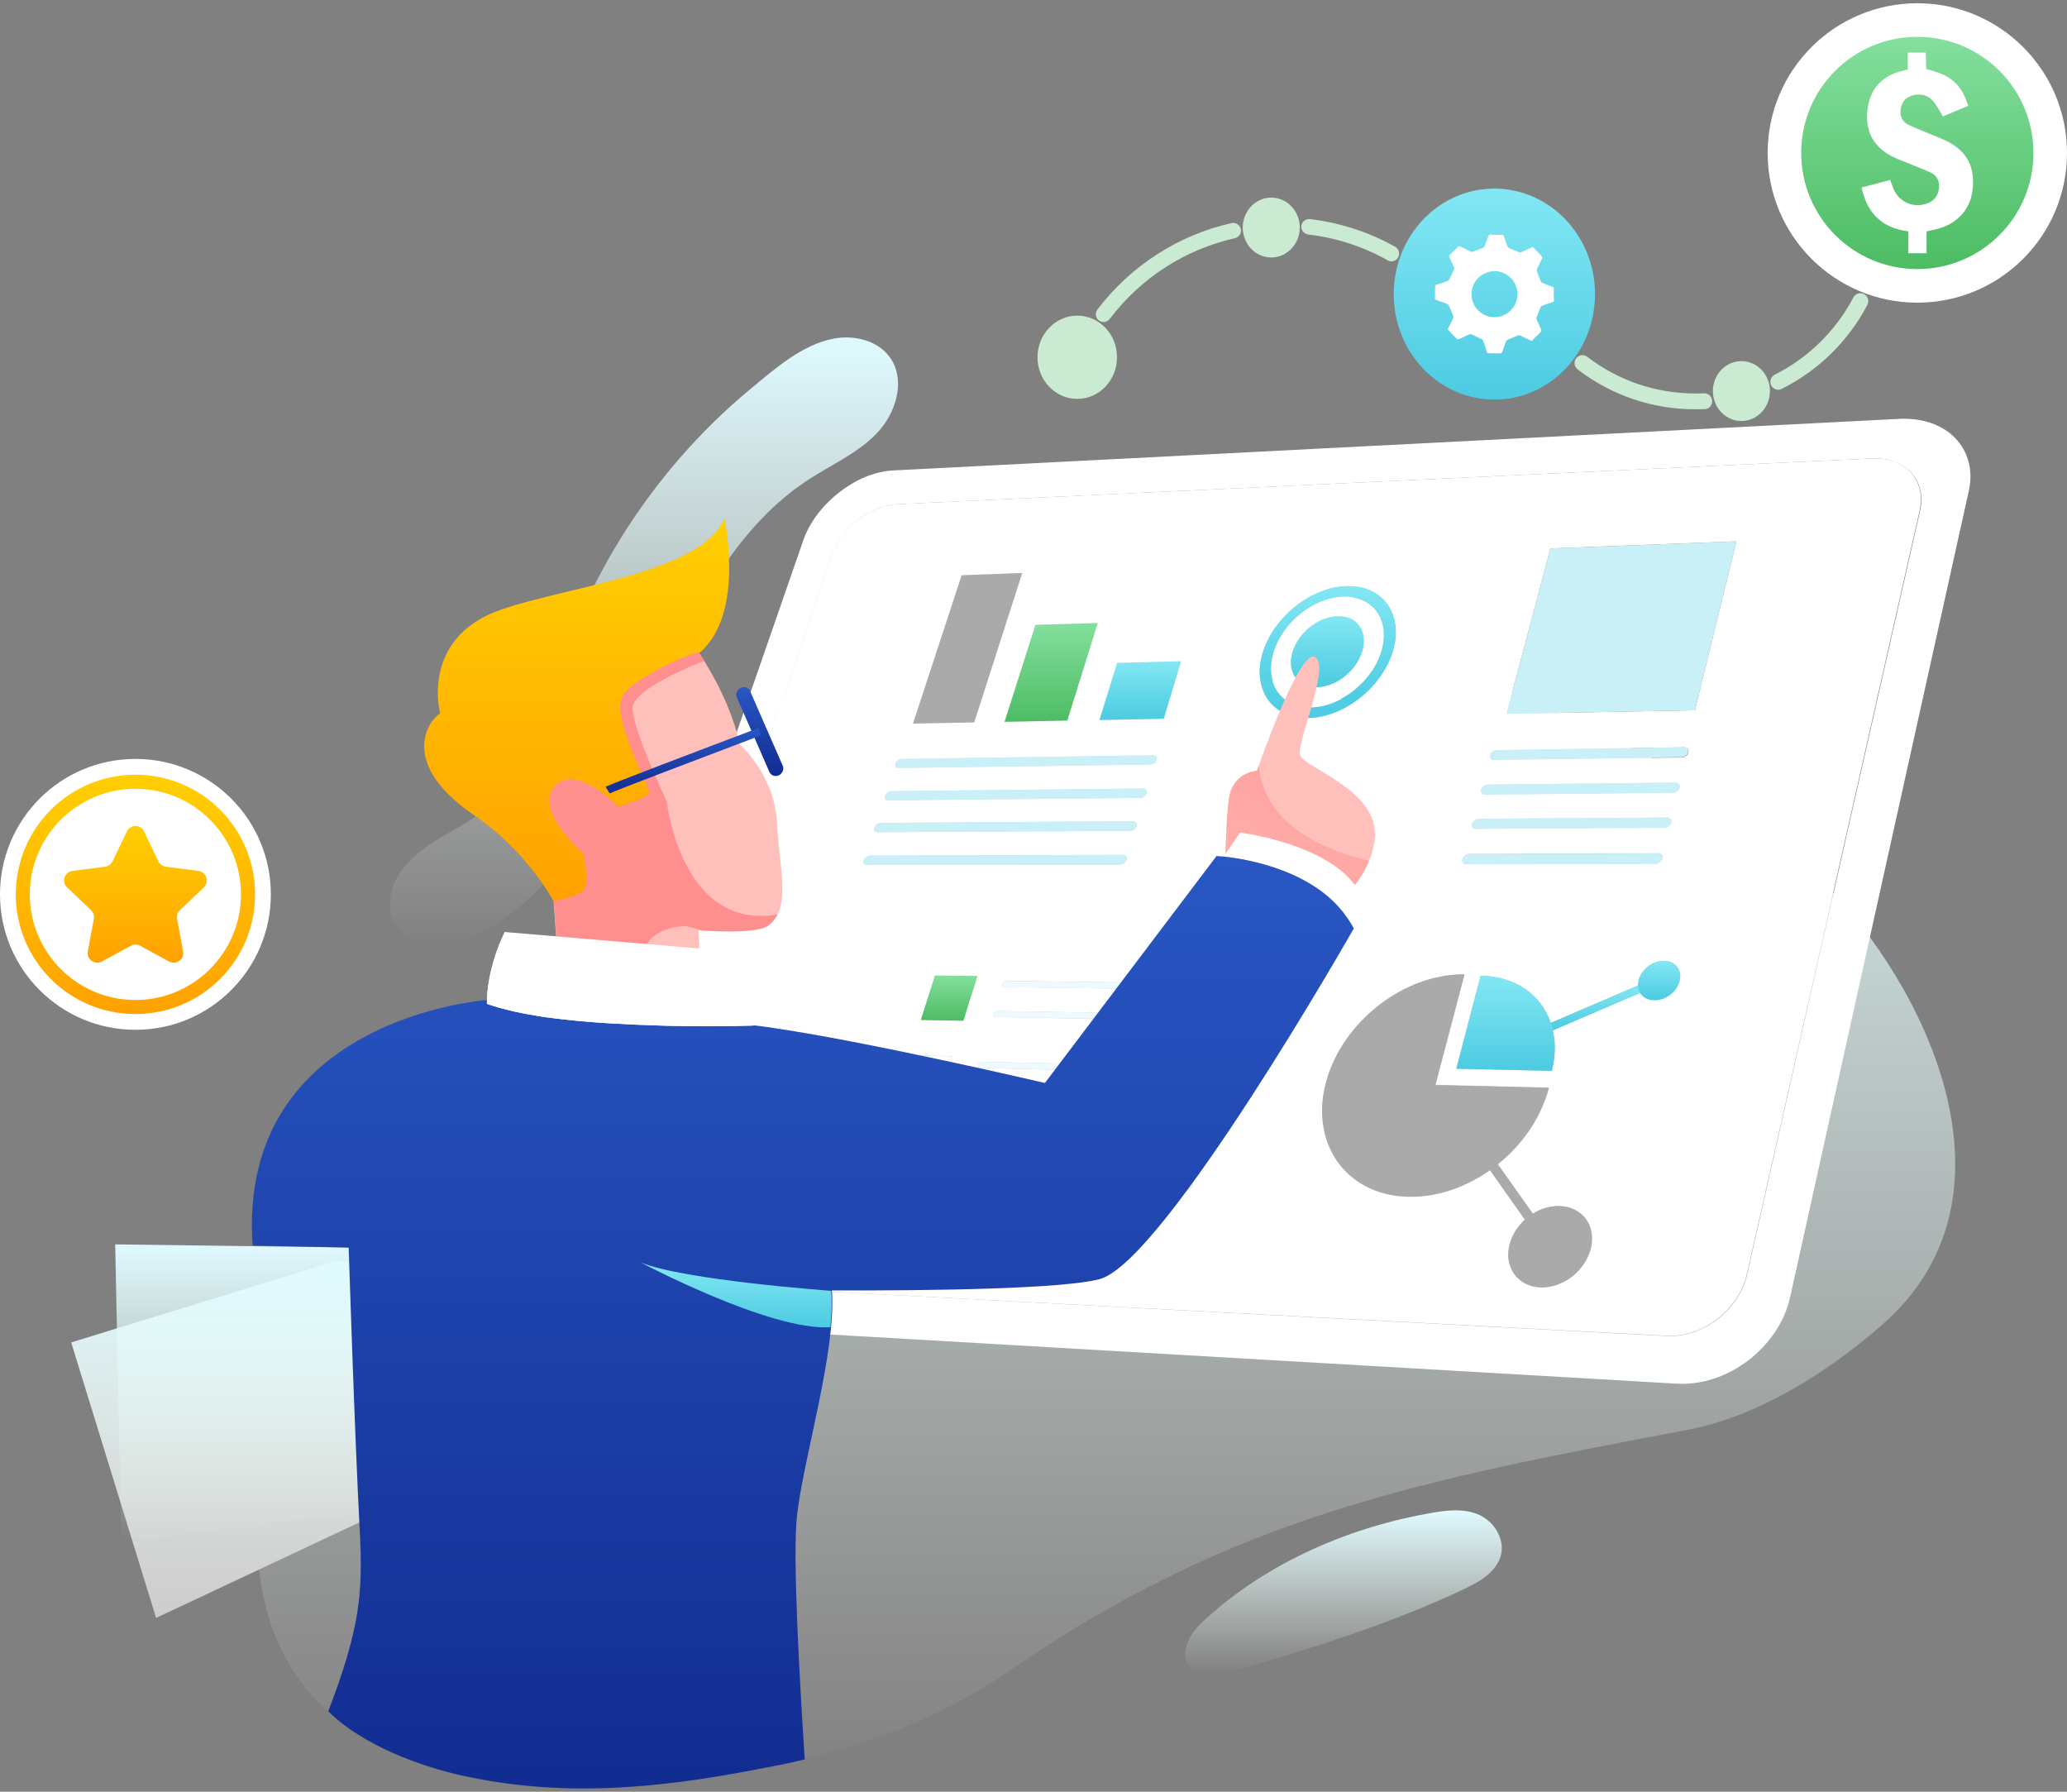 <svg width="120" height="104" viewBox="0 0 120 104" fill="none" xmlns="http://www.w3.org/2000/svg">
<rect x="0" y="0" width="120" height="104" fill="#808080" stroke="none"/>
<path d="M98.433 23.758C95.933 23.758 93.567 22.955 91.589 21.441C91.39 21.283 91.349 20.994 91.506 20.795C91.663 20.596 91.953 20.555 92.151 20.712C93.964 22.103 96.14 22.839 98.433 22.839C98.598 22.839 98.755 22.839 98.921 22.831C99.161 22.814 99.393 23.013 99.401 23.27C99.409 23.526 99.219 23.741 98.963 23.75C98.789 23.75 98.606 23.758 98.433 23.758Z" fill="#CAEBD1"/>
<path d="M103.241 22.624C103.076 22.624 102.91 22.533 102.828 22.367C102.712 22.136 102.803 21.863 103.034 21.747C104.971 20.779 106.593 19.19 107.594 17.27C107.71 17.046 107.992 16.955 108.215 17.071C108.438 17.187 108.53 17.468 108.414 17.692C107.321 19.785 105.559 21.515 103.448 22.566C103.382 22.607 103.308 22.624 103.241 22.624Z" fill="#CAEBD1"/>
<path d="M106.378 51.755C102.165 47.204 96.199 43.778 90.463 41.502C89.445 41.096 88.452 40.616 87.484 40.095C86.516 39.565 85.564 38.994 84.621 38.382C79.026 34.136 71.917 31.38 64.858 31.413C63.443 31.422 62.036 31.546 60.654 31.794C48.406 32.961 46.121 45.789 43.597 55.869C42.455 59.99 38.326 61.827 34.444 63.193C33.6 63.524 32.747 63.838 31.887 64.194C31.026 64.55 30.166 64.939 29.297 65.402C24.786 67.811 20.954 71.51 18.472 75.987C14.838 82.533 12.662 93.193 18.695 99.019C23.23 103.388 30.736 104.125 36.728 103.662C44.342 103.066 52.245 101.361 58.469 97.066C71.586 88.012 82.32 85.951 97.961 82.997C102.083 82.219 106.179 79.62 109.324 76.848C117.36 69.772 112.394 58.244 106.378 51.755Z" fill="url(#paint0_linear_1967_20185)"/>
<path d="M86.748 88.632C86.665 88.516 86.565 88.417 86.458 88.317C85.597 87.531 84.339 87.606 83.263 87.788C78.455 88.599 73.721 90.618 70.08 93.895C69.683 94.251 69.294 94.632 69.054 95.112C68.094 97.015 70.022 97.446 71.421 97.048C75.981 95.741 80.64 94.293 84.935 92.265C85.688 91.909 86.475 91.495 86.913 90.792C87.36 90.08 87.219 89.252 86.748 88.632Z" fill="url(#paint1_linear_1967_20185)"/>
<path d="M29.602 45.483C29.089 46.145 28.502 46.74 27.815 47.245C26.995 47.858 26.069 48.305 25.2 48.859C24.339 49.405 23.511 50.076 23.023 50.978C22.543 51.88 22.469 53.055 23.056 53.891C23.52 54.545 24.314 54.901 25.109 54.95C26.218 55.016 27.277 54.561 28.212 54.015C33.724 50.779 36.132 44.39 38.706 38.887C40.634 34.757 43.017 30.387 46.94 27.838C48.289 26.961 49.812 26.299 50.921 25.132C52.03 23.965 52.601 22.054 51.666 20.746C50.962 19.761 49.597 19.43 48.405 19.654C46.559 20.001 44.987 21.408 43.572 22.575C42.091 23.8 40.717 25.149 39.459 26.597C36.943 29.494 34.891 32.796 33.418 36.346C32.747 37.968 32.193 39.632 31.771 41.336C31.423 42.818 30.546 44.274 29.602 45.483Z" fill="url(#paint2_linear_1967_20185)"/>
<path d="M27.418 70.45L22.742 70.326C21.658 71.567 20.748 72.933 20.152 74.356C20.028 74.654 19.912 74.961 19.813 75.267C17.984 80.928 19.217 87.457 23.636 91.636C24.53 92.497 25.49 93.184 26.516 93.722C26.706 89.716 27.244 82.674 27.782 79.686C28.519 75.614 27.418 70.45 27.418 70.45Z" fill="url(#paint3_linear_1967_20185)"/>
<path d="M34.576 54.743C33.583 56.671 33.624 58.211 33.624 58.211C33.616 58.211 33.583 56.663 34.576 54.743Z" fill="white"/>
<path d="M36.752 58.972C36.628 58.955 36.505 58.931 36.38 58.914C36.505 58.931 36.628 58.947 36.752 58.972Z" fill="white"/>
<path d="M36.033 58.847C35.983 58.839 35.926 58.831 35.876 58.815C35.934 58.823 35.983 58.839 36.033 58.847Z" fill="white"/>
<path d="M39.401 59.294C39.194 59.278 38.988 59.253 38.789 59.236C38.988 59.253 39.194 59.269 39.401 59.294Z" fill="white"/>
<path d="M34.477 58.492C34.402 58.467 34.336 58.451 34.262 58.426C34.328 58.451 34.402 58.467 34.477 58.492Z" fill="white"/>
<path d="M38.309 59.179C38.201 59.163 38.086 59.154 37.978 59.138C38.086 59.154 38.193 59.171 38.309 59.179Z" fill="white"/>
<path d="M42.414 59.494C42.273 59.485 42.124 59.477 41.983 59.469C42.124 59.485 42.265 59.494 42.414 59.494Z" fill="white"/>
<path d="M37.978 59.137C37.821 59.12 37.672 59.096 37.515 59.079C37.672 59.104 37.821 59.12 37.978 59.137Z" fill="white"/>
<path d="M37.142 59.03C37.01 59.013 36.877 58.988 36.753 58.972C36.885 58.988 37.01 59.013 37.142 59.03Z" fill="white"/>
<path d="M38.789 59.228C38.632 59.212 38.466 59.195 38.309 59.179C38.466 59.195 38.624 59.212 38.789 59.228Z" fill="white"/>
<path d="M39.873 59.336C39.716 59.32 39.559 59.312 39.401 59.295C39.559 59.303 39.716 59.32 39.873 59.336Z" fill="white"/>
<path d="M34.717 58.558C34.634 58.534 34.551 58.517 34.477 58.492C34.551 58.509 34.634 58.534 34.717 58.558Z" fill="white"/>
<path d="M19.522 73.189L4.138 77.923L9.062 93.912L23.71 87.027L21.161 73.231L19.522 73.189Z" fill="#CCCCCC"/>
<path d="M19.522 73.189L4.138 77.923L9.062 93.912L23.71 87.027L21.161 73.231L19.522 73.189Z" fill="url(#paint4_linear_1967_20185)"/>
<path d="M21.6 72.428L6.687 72.23L7.043 89.451L21.666 87.747L23.164 72.933L21.6 72.428Z" fill="url(#paint5_linear_1967_20185)"/>
<path d="M36.803 74.373C36.397 74.348 36.05 74.24 35.752 74.05C35.462 73.868 35.23 73.603 35.065 73.297C34.9 72.983 34.808 72.627 34.8 72.23C34.783 71.832 34.849 71.402 35.007 70.955L48.306 32.208C48.439 31.819 48.645 31.446 48.902 31.107C49.158 30.767 49.465 30.453 49.804 30.188C50.143 29.923 50.516 29.7 50.897 29.543C51.277 29.385 51.674 29.286 52.055 29.27L108.645 26.613C109.134 26.588 109.581 26.654 109.961 26.795C110.35 26.936 110.681 27.151 110.938 27.424C111.194 27.697 111.385 28.028 111.476 28.401C111.575 28.773 111.575 29.187 111.476 29.625L101.437 73.967C101.321 74.489 101.098 74.977 100.808 75.416C100.51 75.854 100.138 76.251 99.716 76.574C99.293 76.897 98.814 77.154 98.317 77.327C97.82 77.493 97.299 77.576 96.778 77.551L36.803 74.373ZM110.276 24.312L51.84 27.308C51.302 27.333 50.756 27.474 50.226 27.689C49.697 27.912 49.183 28.218 48.712 28.583C48.24 28.955 47.81 29.386 47.454 29.857C47.098 30.329 46.808 30.85 46.626 31.388L32.582 71.882C32.367 72.503 32.267 73.107 32.284 73.669C32.3 74.224 32.425 74.737 32.648 75.176C32.871 75.614 33.195 75.978 33.6 76.243C34.006 76.508 34.502 76.665 35.065 76.698L97.341 80.315C98.077 80.356 98.814 80.249 99.517 80.017C100.221 79.785 100.891 79.421 101.495 78.966C102.091 78.511 102.62 77.948 103.043 77.327C103.456 76.707 103.771 76.011 103.928 75.283L114.298 28.5C114.438 27.887 114.422 27.308 114.281 26.787C114.14 26.265 113.876 25.81 113.511 25.43C113.147 25.049 112.676 24.759 112.129 24.561C111.583 24.37 110.954 24.279 110.276 24.312Z" fill="white"/>
<path d="M76.46 39.904C76.179 39.912 75.93 39.854 75.715 39.755C75.5 39.655 75.326 39.506 75.194 39.324C75.061 39.142 74.979 38.919 74.954 38.679C74.921 38.431 74.945 38.166 75.028 37.884C75.111 37.603 75.244 37.33 75.417 37.082C75.591 36.833 75.806 36.61 76.038 36.419C76.278 36.229 76.535 36.072 76.808 35.964C77.081 35.857 77.362 35.791 77.644 35.782C77.925 35.774 78.173 35.824 78.388 35.915C78.603 36.014 78.778 36.155 78.91 36.337C79.042 36.519 79.133 36.734 79.166 36.982C79.199 37.23 79.183 37.495 79.1 37.785C79.018 38.075 78.885 38.348 78.711 38.596C78.537 38.844 78.322 39.076 78.082 39.266C77.842 39.457 77.577 39.614 77.304 39.73C77.031 39.829 76.742 39.895 76.46 39.904ZM77.975 34.632C77.544 34.648 77.106 34.748 76.683 34.922C76.261 35.095 75.856 35.335 75.492 35.633C75.128 35.931 74.797 36.279 74.532 36.66C74.267 37.048 74.052 37.462 73.928 37.909C73.796 38.348 73.762 38.77 73.812 39.151C73.862 39.531 73.986 39.87 74.184 40.16C74.383 40.45 74.656 40.673 74.987 40.831C75.318 40.988 75.707 41.071 76.146 41.062C76.584 41.054 77.023 40.955 77.453 40.781C77.884 40.607 78.289 40.359 78.662 40.061C79.034 39.763 79.365 39.407 79.638 39.01C79.911 38.621 80.118 38.191 80.242 37.744C80.366 37.297 80.4 36.875 80.342 36.494C80.292 36.113 80.151 35.774 79.945 35.493C79.738 35.211 79.465 34.988 79.133 34.839C78.794 34.698 78.405 34.615 77.975 34.632ZM54.844 68.48C54.819 68.48 54.802 68.472 54.786 68.464C54.769 68.455 54.753 68.439 54.744 68.422C54.736 68.406 54.728 68.389 54.728 68.364C54.728 68.339 54.728 68.315 54.736 68.29C54.745 68.265 54.752 68.24 54.769 68.224C54.786 68.199 54.802 68.182 54.827 68.166C54.844 68.149 54.869 68.141 54.894 68.133C54.918 68.124 54.943 68.116 54.968 68.116L69.095 68.637C69.119 68.637 69.144 68.646 69.161 68.654C69.177 68.662 69.194 68.679 69.21 68.695C69.219 68.712 69.227 68.737 69.235 68.753C69.235 68.778 69.235 68.803 69.227 68.828C69.219 68.853 69.21 68.877 69.194 68.902C69.177 68.927 69.161 68.944 69.136 68.96C69.111 68.977 69.095 68.993 69.07 69.001C69.045 69.01 69.02 69.018 68.996 69.01L54.844 68.48ZM55.398 66.684C55.373 66.684 55.357 66.676 55.34 66.668C55.324 66.659 55.307 66.643 55.299 66.626C55.291 66.61 55.282 66.593 55.282 66.568C55.282 66.544 55.282 66.519 55.291 66.494C55.299 66.469 55.307 66.444 55.324 66.428C55.34 66.403 55.357 66.386 55.382 66.37C55.406 66.353 55.423 66.345 55.448 66.337C55.473 66.328 55.498 66.32 55.514 66.328L69.616 66.8C69.641 66.8 69.666 66.808 69.682 66.817C69.699 66.825 69.715 66.841 69.732 66.858C69.74 66.875 69.749 66.899 69.757 66.916C69.757 66.941 69.757 66.966 69.748 66.99C69.74 67.015 69.732 67.04 69.715 67.065C69.699 67.09 69.682 67.106 69.657 67.123C69.633 67.139 69.616 67.156 69.591 67.164C69.566 67.172 69.542 67.181 69.517 67.172L55.398 66.684ZM50.482 68.588L51.327 65.923L53.809 66.006L52.973 68.687L50.482 68.588ZM56.309 63.755C56.284 63.755 56.267 63.746 56.25 63.738C56.234 63.73 56.218 63.713 56.209 63.697C56.201 63.68 56.193 63.664 56.193 63.639C56.193 63.614 56.192 63.597 56.201 63.564C56.209 63.539 56.217 63.515 56.234 63.498C56.25 63.473 56.267 63.457 56.292 63.44C56.309 63.424 56.334 63.415 56.358 63.407C56.383 63.399 56.408 63.391 56.424 63.391L70.477 63.771C70.501 63.771 70.526 63.779 70.543 63.788C70.559 63.796 70.576 63.813 70.593 63.829C70.601 63.846 70.609 63.87 70.618 63.887C70.618 63.912 70.617 63.937 70.609 63.962C70.601 63.986 70.593 64.011 70.576 64.036C70.559 64.061 70.543 64.077 70.518 64.094C70.493 64.111 70.477 64.127 70.452 64.135C70.427 64.144 70.402 64.152 70.378 64.152L56.309 63.755ZM56.855 61.984C56.83 61.984 56.813 61.975 56.797 61.967C56.78 61.959 56.764 61.942 56.755 61.926C56.747 61.909 56.739 61.893 56.739 61.868C56.739 61.843 56.739 61.826 56.747 61.801C56.755 61.777 56.764 61.752 56.78 61.735C56.797 61.711 56.813 61.694 56.838 61.677C56.855 61.661 56.879 61.653 56.904 61.636C56.929 61.628 56.954 61.628 56.971 61.628L70.998 61.95C71.023 61.95 71.048 61.959 71.064 61.967C71.081 61.975 71.097 61.992 71.106 62.008C71.114 62.025 71.122 62.041 71.13 62.066C71.13 62.091 71.131 62.116 71.122 62.141C71.114 62.166 71.106 62.191 71.089 62.215C71.073 62.24 71.056 62.257 71.031 62.273C71.007 62.29 70.99 62.298 70.965 62.315C70.94 62.323 70.915 62.331 70.89 62.331L56.855 61.984ZM51.972 63.87L52.808 61.247L55.282 61.305L54.455 63.937L51.972 63.87ZM57.773 59.029C57.749 59.029 57.732 59.021 57.715 59.013C57.699 59.004 57.682 58.988 57.674 58.971C57.666 58.955 57.657 58.938 57.657 58.913C57.657 58.888 57.657 58.872 57.666 58.847C57.674 58.822 57.682 58.797 57.699 58.781C57.715 58.756 57.732 58.739 57.748 58.723C57.765 58.706 57.79 58.698 57.815 58.69C57.84 58.681 57.864 58.681 57.881 58.681L71.859 58.913C71.884 58.913 71.908 58.922 71.925 58.93C71.941 58.938 71.958 58.955 71.975 58.971C71.983 58.988 71.991 59.004 72 59.029C72 59.054 71.999 59.079 71.991 59.104C71.983 59.128 71.975 59.153 71.958 59.178C71.941 59.203 71.925 59.219 71.9 59.236C71.875 59.253 71.859 59.269 71.834 59.277C71.809 59.286 71.784 59.294 71.76 59.294L57.773 59.029ZM58.311 57.291C58.286 57.291 58.27 57.283 58.254 57.275C58.237 57.266 58.22 57.25 58.212 57.233C58.204 57.217 58.195 57.2 58.195 57.175C58.195 57.151 58.196 57.134 58.204 57.109C58.212 57.084 58.22 57.059 58.237 57.043C58.254 57.018 58.27 57.002 58.286 56.985C58.303 56.968 58.328 56.96 58.352 56.952C58.377 56.944 58.402 56.935 58.419 56.935L72.364 57.117C72.388 57.117 72.413 57.126 72.43 57.134C72.447 57.142 72.463 57.159 72.48 57.175C72.488 57.192 72.496 57.208 72.504 57.233C72.504 57.258 72.504 57.283 72.496 57.308C72.488 57.333 72.48 57.357 72.463 57.374C72.447 57.399 72.43 57.415 72.405 57.432C72.388 57.448 72.363 57.465 72.339 57.473C72.314 57.481 72.289 57.49 72.264 57.49L58.311 57.291ZM53.462 59.203L54.281 56.629L56.739 56.662L55.928 59.252L53.462 59.203ZM77.006 62.778C77.246 61.901 77.652 61.081 78.173 60.328C78.695 59.584 79.34 58.913 80.06 58.35C80.78 57.788 81.583 57.341 82.427 57.026C83.271 56.712 84.148 56.546 85.034 56.555L83.346 62.968L89.933 63.126C89.826 63.564 89.669 63.986 89.478 64.392C89.288 64.806 89.064 65.195 88.816 65.575C88.559 65.956 88.278 66.312 87.964 66.643C87.649 66.982 87.318 67.288 86.962 67.578L88.998 70.45C89.114 70.375 89.238 70.309 89.37 70.251C89.495 70.193 89.627 70.144 89.76 70.11C89.892 70.069 90.024 70.044 90.165 70.028C90.305 70.011 90.438 70.003 90.579 70.011C90.901 70.019 91.2 70.102 91.448 70.226C91.704 70.359 91.911 70.541 92.077 70.756C92.242 70.979 92.35 71.236 92.4 71.526C92.449 71.815 92.441 72.13 92.366 72.453C92.284 72.784 92.143 73.09 91.953 73.371C91.762 73.653 91.522 73.901 91.257 74.108C90.993 74.315 90.695 74.472 90.38 74.579C90.066 74.687 89.743 74.737 89.412 74.72C89.089 74.704 88.791 74.621 88.543 74.488C88.294 74.356 88.079 74.166 87.922 73.942C87.765 73.719 87.657 73.454 87.608 73.164C87.558 72.875 87.575 72.568 87.657 72.237C87.691 72.097 87.74 71.964 87.798 71.832C87.856 71.699 87.922 71.575 87.997 71.451C88.071 71.327 88.154 71.211 88.254 71.104C88.344 70.996 88.444 70.888 88.551 70.789L86.516 67.909C86.16 68.166 85.779 68.389 85.39 68.588C85.001 68.786 84.604 68.952 84.19 69.084C83.784 69.217 83.362 69.316 82.948 69.374C82.535 69.432 82.113 69.457 81.691 69.44C80.797 69.407 79.986 69.192 79.307 68.828C78.629 68.472 78.066 67.967 77.644 67.355C77.23 66.751 76.949 66.039 76.841 65.261C76.709 64.499 76.766 63.655 77.006 62.778ZM95.106 57.192C95.106 57.167 95.106 57.142 95.106 57.117C95.106 57.093 95.106 57.068 95.114 57.043C95.114 57.018 95.122 56.993 95.122 56.968C95.13 56.944 95.131 56.919 95.139 56.894C95.18 56.737 95.246 56.588 95.337 56.447C95.428 56.315 95.544 56.191 95.677 56.091C95.809 55.992 95.958 55.909 96.115 55.851C96.273 55.793 96.438 55.76 96.604 55.768C96.769 55.768 96.918 55.801 97.042 55.859C97.174 55.917 97.282 56 97.365 56.108C97.448 56.215 97.506 56.339 97.531 56.472C97.555 56.613 97.555 56.761 97.514 56.919C97.473 57.076 97.406 57.225 97.315 57.366C97.224 57.506 97.1 57.622 96.968 57.73C96.835 57.829 96.687 57.912 96.529 57.97C96.372 58.028 96.206 58.053 96.041 58.053C95.95 58.053 95.859 58.036 95.776 58.019C95.693 58.003 95.619 57.97 95.553 57.937C95.486 57.895 95.42 57.854 95.362 57.804C95.304 57.755 95.263 57.697 95.222 57.63L90.148 59.807C90.19 59.981 90.215 60.163 90.24 60.353C90.256 60.535 90.264 60.734 90.264 60.924C90.264 61.123 90.248 61.322 90.215 61.52C90.19 61.719 90.149 61.926 90.099 62.133L90.091 62.157L84.546 62.033L85.953 56.637H85.986C86.482 56.646 86.954 56.712 87.384 56.844C87.815 56.977 88.204 57.167 88.551 57.399C88.899 57.639 89.197 57.928 89.453 58.259C89.701 58.59 89.9 58.963 90.041 59.368L95.106 57.192ZM50.309 50.207C50.276 50.207 50.242 50.199 50.217 50.182C50.193 50.166 50.168 50.149 50.151 50.124C50.135 50.099 50.126 50.066 50.126 50.041C50.126 50.008 50.126 49.975 50.143 49.934C50.151 49.892 50.176 49.859 50.201 49.826C50.226 49.793 50.251 49.768 50.284 49.744C50.317 49.719 50.35 49.702 50.383 49.686C50.416 49.669 50.457 49.661 50.49 49.661L65.213 49.619C65.255 49.619 65.288 49.628 65.313 49.644C65.338 49.661 65.362 49.677 65.379 49.702C65.395 49.727 65.404 49.76 65.412 49.793C65.42 49.826 65.412 49.859 65.404 49.901C65.395 49.942 65.371 49.975 65.346 50.008C65.321 50.041 65.296 50.075 65.263 50.099C65.23 50.124 65.197 50.149 65.155 50.157C65.122 50.174 65.081 50.182 65.04 50.182L50.309 50.207ZM85.125 50.149C85.084 50.149 85.051 50.141 85.017 50.124C84.984 50.108 84.96 50.091 84.943 50.058C84.927 50.025 84.91 50 84.901 49.967C84.893 49.934 84.893 49.893 84.91 49.851C84.918 49.81 84.943 49.777 84.968 49.735C84.993 49.702 85.026 49.669 85.059 49.644C85.092 49.62 85.133 49.595 85.175 49.578C85.216 49.562 85.257 49.553 85.299 49.553L96.273 49.52C96.314 49.52 96.355 49.528 96.388 49.545C96.421 49.562 96.446 49.578 96.471 49.611C96.496 49.636 96.504 49.669 96.513 49.702C96.521 49.735 96.521 49.777 96.513 49.818C96.504 49.859 96.488 49.901 96.463 49.934C96.438 49.967 96.405 50 96.372 50.025C96.339 50.05 96.297 50.075 96.256 50.091C96.215 50.108 96.173 50.116 96.132 50.116L85.125 50.149ZM50.929 48.304C50.896 48.304 50.863 48.295 50.838 48.287C50.813 48.27 50.789 48.254 50.772 48.229C50.756 48.204 50.747 48.179 50.747 48.146C50.747 48.113 50.747 48.08 50.764 48.039C50.772 48.006 50.797 47.964 50.821 47.931C50.846 47.898 50.871 47.873 50.904 47.848C50.937 47.824 50.971 47.807 51.004 47.791C51.037 47.774 51.078 47.766 51.111 47.766L65.801 47.666C65.842 47.666 65.875 47.675 65.9 47.691C65.933 47.708 65.95 47.724 65.966 47.749C65.983 47.774 65.991 47.799 66 47.84C66 47.873 65.999 47.906 65.991 47.948C65.983 47.989 65.958 48.022 65.941 48.055C65.917 48.088 65.892 48.121 65.859 48.146C65.826 48.171 65.793 48.196 65.751 48.204C65.71 48.221 65.677 48.229 65.635 48.229L50.929 48.304ZM85.671 48.105C85.63 48.105 85.597 48.097 85.564 48.08C85.531 48.064 85.506 48.047 85.489 48.022C85.472 47.997 85.456 47.964 85.448 47.931C85.44 47.898 85.439 47.857 85.456 47.815C85.464 47.774 85.489 47.741 85.514 47.7C85.539 47.666 85.564 47.633 85.605 47.608C85.638 47.584 85.679 47.559 85.713 47.55C85.754 47.534 85.795 47.526 85.837 47.526L96.785 47.451C96.827 47.451 96.868 47.459 96.901 47.476C96.935 47.493 96.96 47.509 96.984 47.542C97.009 47.567 97.017 47.6 97.025 47.633C97.034 47.666 97.034 47.708 97.025 47.749C97.017 47.791 97.001 47.832 96.976 47.865C96.951 47.898 96.918 47.931 96.885 47.956C96.852 47.981 96.81 48.006 96.769 48.022C96.728 48.039 96.686 48.047 96.645 48.047L85.671 48.105ZM51.541 46.458C51.508 46.458 51.475 46.45 51.451 46.441C51.426 46.425 51.401 46.408 51.384 46.384C51.368 46.359 51.36 46.334 51.36 46.301C51.36 46.268 51.36 46.235 51.376 46.202C51.393 46.169 51.409 46.127 51.434 46.094C51.459 46.061 51.484 46.036 51.517 46.011C51.55 45.986 51.583 45.97 51.616 45.953C51.649 45.937 51.691 45.928 51.724 45.928L66.38 45.771C66.422 45.771 66.455 45.779 66.48 45.788C66.504 45.804 66.529 45.821 66.546 45.846C66.562 45.87 66.57 45.895 66.579 45.928C66.579 45.962 66.579 45.995 66.571 46.036C66.562 46.069 66.538 46.111 66.513 46.144C66.488 46.177 66.463 46.21 66.43 46.235C66.397 46.26 66.364 46.276 66.323 46.293C66.289 46.309 66.248 46.317 66.207 46.317L51.541 46.458ZM86.201 46.119C86.159 46.119 86.126 46.111 86.093 46.094C86.06 46.077 86.035 46.061 86.019 46.036C86.002 46.011 85.986 45.978 85.978 45.945C85.969 45.912 85.969 45.87 85.986 45.837C85.994 45.796 86.019 45.763 86.035 45.721C86.06 45.688 86.085 45.655 86.126 45.63C86.159 45.606 86.201 45.581 86.234 45.564C86.267 45.548 86.317 45.539 86.358 45.539L97.274 45.424C97.315 45.424 97.356 45.432 97.39 45.448C97.423 45.465 97.456 45.481 97.472 45.506C97.497 45.531 97.506 45.564 97.514 45.597C97.522 45.63 97.522 45.672 97.514 45.713C97.506 45.755 97.489 45.796 97.464 45.829C97.44 45.862 97.406 45.895 97.373 45.92C97.34 45.945 97.299 45.97 97.257 45.986C97.216 46.003 97.175 46.011 97.133 46.011L86.201 46.119ZM52.154 44.58C52.121 44.58 52.088 44.571 52.063 44.563C52.038 44.546 52.014 44.53 51.997 44.505C51.98 44.48 51.972 44.455 51.972 44.422C51.972 44.389 51.972 44.356 51.988 44.323C52.005 44.29 52.022 44.248 52.047 44.224C52.072 44.191 52.096 44.166 52.129 44.141C52.162 44.116 52.195 44.099 52.228 44.083C52.262 44.066 52.303 44.058 52.336 44.058L66.968 43.843C67.001 43.843 67.042 43.851 67.067 43.859C67.092 43.876 67.117 43.893 67.133 43.917C67.15 43.942 67.158 43.967 67.166 44C67.166 44.033 67.166 44.066 67.158 44.108C67.15 44.141 67.125 44.182 67.108 44.215C67.084 44.248 67.059 44.273 67.026 44.298C66.993 44.323 66.96 44.348 66.918 44.356C66.885 44.373 66.844 44.381 66.802 44.381L52.154 44.58ZM86.73 44.108C86.689 44.108 86.656 44.099 86.623 44.091C86.59 44.075 86.565 44.058 86.549 44.033C86.532 44.008 86.515 43.975 86.507 43.942C86.499 43.909 86.499 43.868 86.516 43.835C86.524 43.793 86.549 43.76 86.565 43.727C86.59 43.694 86.623 43.661 86.656 43.636C86.689 43.611 86.731 43.586 86.764 43.57C86.797 43.553 86.846 43.545 86.888 43.545L97.779 43.38C97.82 43.38 97.862 43.388 97.895 43.404C97.928 43.421 97.953 43.437 97.978 43.462C98.002 43.487 98.01 43.52 98.019 43.553C98.027 43.586 98.027 43.628 98.019 43.669C98.01 43.711 97.994 43.744 97.969 43.785C97.944 43.818 97.911 43.851 97.878 43.876C97.845 43.901 97.804 43.926 97.762 43.942C97.721 43.959 97.68 43.967 97.638 43.967L86.73 44.108ZM63.831 41.791L64.858 38.48L68.565 38.381L67.555 41.716L63.831 41.791ZM58.319 41.898L60.107 36.279L63.724 36.163L61.953 41.824L58.319 41.898ZM75.947 41.683C75.426 41.691 74.954 41.592 74.557 41.41C74.159 41.219 73.837 40.946 73.597 40.607C73.357 40.268 73.2 39.862 73.15 39.407C73.092 38.952 73.133 38.455 73.291 37.934C73.44 37.413 73.696 36.908 74.019 36.453C74.342 35.997 74.731 35.575 75.169 35.228C75.608 34.872 76.088 34.582 76.593 34.384C77.097 34.177 77.619 34.053 78.14 34.036C78.662 34.02 79.125 34.111 79.531 34.284C79.928 34.458 80.259 34.723 80.507 35.062C80.755 35.393 80.921 35.799 80.987 36.254C81.053 36.709 81.02 37.214 80.871 37.744C80.722 38.273 80.474 38.786 80.143 39.258C79.82 39.73 79.415 40.152 78.968 40.508C78.521 40.864 78.024 41.161 77.511 41.368C77.014 41.559 76.477 41.675 75.947 41.683ZM55.828 33.391L59.346 33.258L56.557 41.931L53.006 41.997L55.828 33.391ZM87.459 41.435L90.008 31.835L100.808 31.421L98.4 41.228L87.459 41.435ZM108.628 26.613L52.038 29.269C51.657 29.286 51.26 29.385 50.88 29.542C50.499 29.7 50.126 29.923 49.787 30.188C49.448 30.453 49.142 30.767 48.885 31.106C48.628 31.446 48.422 31.818 48.289 32.207L34.99 70.955C34.841 71.401 34.775 71.832 34.783 72.229C34.8 72.626 34.891 72.99 35.048 73.297C35.214 73.611 35.445 73.868 35.735 74.05C36.024 74.232 36.38 74.348 36.786 74.373L96.752 77.534C97.274 77.559 97.795 77.484 98.292 77.31C98.788 77.145 99.269 76.888 99.691 76.557C100.113 76.235 100.485 75.837 100.783 75.399C101.081 74.96 101.296 74.472 101.412 73.951L111.45 29.608C111.55 29.17 111.542 28.756 111.45 28.384C111.351 28.011 111.169 27.68 110.913 27.407C110.656 27.134 110.325 26.919 109.936 26.778C109.564 26.654 109.117 26.588 108.628 26.613Z" fill="white"/>
<path d="M56.739 56.654L54.281 56.621L53.462 59.203L55.928 59.245L56.739 56.654Z" fill="url(#paint6_linear_1967_20185)"/>
<path d="M55.274 61.314L52.808 61.256L51.972 63.871L54.455 63.946L55.274 61.314Z" fill="white"/>
<path d="M53.81 66.006L51.327 65.923L50.483 68.588L52.974 68.679L53.81 66.006Z" fill="white"/>
<path d="M72.364 57.125L58.419 56.943C58.394 56.943 58.37 56.943 58.353 56.96C58.328 56.968 58.312 56.977 58.287 56.993C58.262 57.01 58.246 57.026 58.237 57.051C58.221 57.076 58.213 57.092 58.204 57.117C58.196 57.142 58.196 57.167 58.196 57.183C58.196 57.208 58.204 57.225 58.212 57.241C58.221 57.258 58.237 57.274 58.254 57.283C58.27 57.291 58.295 57.299 58.312 57.299L72.265 57.489C72.29 57.489 72.314 57.481 72.339 57.473C72.364 57.465 72.389 57.448 72.405 57.432C72.43 57.415 72.447 57.398 72.464 57.374C72.48 57.349 72.488 57.332 72.497 57.307C72.505 57.283 72.505 57.258 72.505 57.233C72.505 57.208 72.497 57.192 72.48 57.175C72.472 57.158 72.455 57.142 72.43 57.134C72.406 57.125 72.389 57.125 72.364 57.125Z" fill="#EEFAFD"/>
<path d="M71.859 58.913L57.881 58.682C57.856 58.682 57.831 58.682 57.815 58.69C57.79 58.698 57.773 58.715 57.749 58.723C57.732 58.74 57.707 58.756 57.699 58.781C57.682 58.806 57.674 58.822 57.666 58.847C57.657 58.872 57.658 58.897 57.658 58.913C57.658 58.93 57.666 58.955 57.674 58.971C57.683 58.988 57.699 59.004 57.715 59.013C57.732 59.021 57.757 59.029 57.774 59.029L71.76 59.269C71.785 59.269 71.809 59.261 71.834 59.253C71.859 59.244 71.884 59.228 71.9 59.211C71.917 59.195 71.942 59.178 71.958 59.153C71.975 59.129 71.983 59.112 71.991 59.079C72 59.054 72 59.029 72 59.004C72 58.98 71.991 58.963 71.975 58.947C71.966 58.93 71.95 58.913 71.925 58.905C71.9 58.922 71.884 58.913 71.859 58.913Z" fill="#EEFAFD"/>
<path d="M70.99 61.951L56.963 61.628C56.938 61.628 56.913 61.628 56.897 61.636C56.872 61.645 56.855 61.661 56.83 61.678C56.814 61.694 56.789 61.711 56.773 61.736C56.756 61.76 56.748 61.777 56.739 61.802C56.731 61.827 56.731 61.851 56.731 61.868C56.731 61.893 56.739 61.909 56.748 61.926C56.756 61.943 56.773 61.959 56.789 61.967C56.806 61.975 56.83 61.984 56.847 61.984L70.875 62.315C70.9 62.315 70.924 62.315 70.949 62.298C70.974 62.29 70.999 62.273 71.015 62.257C71.04 62.24 71.056 62.224 71.073 62.199C71.09 62.174 71.098 62.149 71.106 62.124C71.115 62.1 71.114 62.075 71.114 62.05C71.114 62.025 71.106 62.009 71.09 61.992C71.081 61.975 71.065 61.959 71.048 61.951C71.04 61.959 71.015 61.951 70.99 61.951Z" fill="#EEFAFD"/>
<path d="M70.469 63.771L56.417 63.391C56.392 63.391 56.367 63.391 56.35 63.407C56.325 63.416 56.309 63.432 56.284 63.44C56.267 63.457 56.243 63.473 56.226 63.498C56.21 63.523 56.201 63.54 56.193 63.564C56.185 63.589 56.185 63.614 56.185 63.639C56.185 63.664 56.193 63.68 56.201 63.697C56.209 63.713 56.226 63.73 56.243 63.738C56.259 63.746 56.284 63.755 56.301 63.755L70.362 64.144C70.386 64.144 70.411 64.144 70.436 64.127C70.461 64.119 70.486 64.102 70.502 64.086C70.527 64.069 70.543 64.053 70.56 64.028C70.576 64.003 70.585 63.978 70.593 63.953C70.601 63.928 70.602 63.904 70.602 63.879C70.602 63.854 70.593 63.837 70.576 63.821C70.568 63.804 70.552 63.788 70.527 63.78C70.519 63.78 70.494 63.771 70.469 63.771Z" fill="#EEFAFD"/>
<path d="M69.608 66.792L55.506 66.32C55.481 66.32 55.456 66.32 55.44 66.329C55.415 66.337 55.398 66.353 55.373 66.362C55.357 66.378 55.332 66.395 55.316 66.42C55.299 66.444 55.291 66.461 55.282 66.486C55.274 66.511 55.274 66.535 55.274 66.56C55.274 66.585 55.283 66.602 55.291 66.618C55.299 66.635 55.316 66.651 55.332 66.66C55.349 66.668 55.373 66.676 55.39 66.676L69.492 67.156C69.517 67.156 69.542 67.156 69.567 67.148C69.592 67.14 69.617 67.123 69.633 67.106C69.658 67.09 69.674 67.073 69.691 67.049C69.707 67.024 69.716 66.999 69.724 66.974C69.732 66.949 69.732 66.924 69.732 66.9C69.732 66.875 69.724 66.858 69.707 66.842C69.699 66.825 69.683 66.809 69.658 66.8C69.658 66.8 69.633 66.792 69.608 66.792Z" fill="#EEFAFD"/>
<path d="M69.087 68.646L54.96 68.125C54.935 68.125 54.91 68.125 54.886 68.141C54.861 68.15 54.836 68.166 54.819 68.175C54.803 68.191 54.778 68.208 54.761 68.233C54.745 68.257 54.737 68.282 54.728 68.299C54.72 68.324 54.72 68.348 54.72 68.373C54.72 68.398 54.728 68.415 54.737 68.431C54.745 68.448 54.761 68.464 54.778 68.473C54.795 68.481 54.819 68.489 54.836 68.489L68.971 69.027C68.996 69.027 69.02 69.027 69.045 69.019C69.07 69.01 69.095 68.994 69.112 68.977C69.136 68.961 69.153 68.944 69.17 68.919C69.186 68.895 69.195 68.87 69.203 68.845C69.211 68.82 69.211 68.795 69.211 68.77C69.211 68.746 69.203 68.729 69.186 68.713C69.178 68.696 69.162 68.68 69.137 68.671C69.128 68.655 69.112 68.646 69.087 68.646Z" fill="#EEFAFD"/>
<path d="M59.346 33.258L55.829 33.39L53.007 41.997L56.557 41.931L59.346 33.258Z" fill="#AAAAAA"/>
<path d="M63.732 36.163L60.116 36.271L58.32 41.898L61.962 41.824L63.732 36.163Z" fill="url(#paint7_linear_1967_20185)"/>
<path d="M68.566 38.382L64.858 38.481L63.831 41.791L67.564 41.717L68.566 38.382Z" fill="url(#paint8_linear_1967_20185)"/>
<path d="M95.106 57.192L90.033 59.369C90.041 59.402 90.058 59.443 90.066 59.477C90.075 59.51 90.091 59.551 90.1 59.584C90.108 59.617 90.116 59.659 90.132 59.692C90.141 59.725 90.149 59.766 90.157 59.807L95.23 57.631C95.214 57.598 95.197 57.565 95.181 57.532C95.164 57.499 95.156 57.457 95.139 57.424C95.131 57.391 95.123 57.35 95.114 57.308C95.106 57.275 95.106 57.234 95.106 57.192Z" fill="url(#paint9_linear_1967_20185)"/>
<path d="M86.946 67.578C86.913 67.611 86.871 67.636 86.838 67.669C86.805 67.694 86.764 67.727 86.723 67.752C86.681 67.777 86.648 67.81 86.607 67.835C86.565 67.859 86.532 67.893 86.491 67.918L88.526 70.797C88.56 70.764 88.601 70.731 88.634 70.706C88.668 70.673 88.709 70.648 88.75 70.615C88.791 70.582 88.825 70.557 88.866 70.533C88.907 70.508 88.949 70.483 88.982 70.458L86.946 67.578Z" fill="#AAAAAA"/>
<path d="M85.018 56.555C84.141 56.547 83.255 56.721 82.411 57.027C81.567 57.341 80.772 57.788 80.044 58.351C79.324 58.914 78.678 59.584 78.157 60.329C77.636 61.074 77.23 61.901 76.99 62.778C76.75 63.656 76.692 64.508 76.808 65.286C76.916 66.064 77.197 66.776 77.611 67.38C78.033 67.992 78.596 68.489 79.274 68.853C79.961 69.217 80.764 69.432 81.658 69.465C82.552 69.498 83.462 69.35 84.331 69.043C85.2 68.737 86.036 68.282 86.78 67.711C87.534 67.14 88.195 66.445 88.733 65.667C89.271 64.897 89.677 64.036 89.909 63.143L83.321 62.985L85.018 56.555Z" fill="#AAAAAA"/>
<path d="M85.986 56.638H85.953L84.546 62.033L90.091 62.158L90.099 62.133C90.149 61.926 90.19 61.719 90.215 61.52C90.24 61.322 90.256 61.123 90.265 60.925C90.273 60.734 90.265 60.536 90.24 60.353C90.223 60.163 90.19 59.989 90.149 59.807C90.14 59.766 90.132 59.733 90.124 59.691C90.116 59.658 90.107 59.617 90.091 59.584C90.083 59.551 90.074 59.509 90.058 59.476C90.049 59.443 90.033 59.402 90.025 59.369C89.884 58.963 89.685 58.591 89.437 58.26C89.189 57.929 88.883 57.639 88.535 57.399C88.188 57.159 87.798 56.977 87.368 56.845C86.946 56.712 86.483 56.646 85.986 56.638Z" fill="url(#paint10_linear_1967_20185)"/>
<path d="M90.562 70.011C90.422 70.003 90.289 70.011 90.149 70.028C90.016 70.044 89.876 70.077 89.743 70.11C89.611 70.152 89.478 70.193 89.354 70.251C89.23 70.309 89.106 70.375 88.982 70.45C88.941 70.475 88.899 70.499 88.866 70.524C88.825 70.549 88.791 70.582 88.75 70.607C88.709 70.632 88.676 70.665 88.634 70.698C88.601 70.731 88.56 70.764 88.526 70.789C88.419 70.888 88.32 70.988 88.229 71.103C88.138 71.211 88.055 71.335 87.972 71.451C87.898 71.575 87.832 71.699 87.774 71.832C87.716 71.964 87.674 72.105 87.633 72.237C87.55 72.56 87.542 72.874 87.583 73.164C87.633 73.454 87.74 73.719 87.898 73.942C88.055 74.165 88.27 74.356 88.518 74.488C88.767 74.621 89.064 74.704 89.387 74.72C89.71 74.737 90.041 74.687 90.356 74.579C90.67 74.472 90.968 74.306 91.233 74.108C91.498 73.901 91.738 73.652 91.928 73.371C92.118 73.09 92.259 72.784 92.342 72.452C92.425 72.13 92.433 71.815 92.375 71.526C92.326 71.236 92.21 70.979 92.052 70.756C91.887 70.532 91.68 70.35 91.423 70.226C91.183 70.094 90.885 70.019 90.562 70.011Z" fill="#AAAAAA"/>
<path d="M96.596 55.776C96.43 55.776 96.265 55.801 96.108 55.859C95.95 55.917 95.802 56 95.669 56.099C95.537 56.198 95.421 56.323 95.33 56.455C95.239 56.587 95.164 56.745 95.131 56.902C95.123 56.927 95.123 56.952 95.114 56.976C95.114 57.001 95.106 57.026 95.106 57.051C95.106 57.076 95.098 57.1 95.098 57.125C95.098 57.15 95.098 57.175 95.098 57.2C95.098 57.241 95.106 57.283 95.106 57.316C95.114 57.357 95.123 57.39 95.131 57.431C95.139 57.465 95.156 57.506 95.172 57.539C95.189 57.572 95.206 57.605 95.222 57.638C95.263 57.705 95.305 57.763 95.363 57.812C95.421 57.862 95.479 57.911 95.553 57.945C95.619 57.978 95.694 58.011 95.776 58.027C95.859 58.052 95.95 58.06 96.041 58.06C96.207 58.06 96.373 58.036 96.53 57.978C96.687 57.92 96.836 57.837 96.968 57.738C97.101 57.638 97.216 57.514 97.316 57.374C97.407 57.233 97.481 57.084 97.514 56.927C97.556 56.77 97.556 56.62 97.531 56.48C97.506 56.339 97.448 56.215 97.365 56.116C97.283 56.008 97.175 55.925 97.043 55.867C96.91 55.809 96.761 55.776 96.596 55.776Z" fill="url(#paint11_linear_1967_20185)"/>
<path d="M76.129 41.063C75.691 41.071 75.302 40.988 74.971 40.831C74.64 40.674 74.375 40.442 74.168 40.161C73.969 39.871 73.837 39.532 73.796 39.151C73.746 38.77 73.787 38.357 73.912 37.91C74.036 37.471 74.251 37.049 74.516 36.66C74.78 36.271 75.111 35.924 75.475 35.634C75.84 35.336 76.245 35.096 76.667 34.922C77.09 34.748 77.528 34.649 77.958 34.633C78.388 34.616 78.778 34.691 79.109 34.84C79.44 34.988 79.713 35.212 79.92 35.493C80.126 35.775 80.259 36.114 80.317 36.495C80.366 36.875 80.341 37.297 80.217 37.744C80.093 38.191 79.886 38.622 79.613 39.011C79.34 39.4 79.009 39.755 78.637 40.062C78.265 40.359 77.851 40.608 77.429 40.782C77.015 40.955 76.568 41.055 76.129 41.063ZM78.148 34.029C77.627 34.045 77.106 34.169 76.601 34.376C76.096 34.583 75.616 34.873 75.177 35.22C74.739 35.576 74.35 35.99 74.027 36.445C73.704 36.9 73.456 37.405 73.299 37.926C73.142 38.448 73.1 38.953 73.158 39.4C73.216 39.855 73.365 40.26 73.605 40.599C73.845 40.939 74.168 41.212 74.565 41.402C74.963 41.593 75.426 41.692 75.955 41.675C76.485 41.667 77.015 41.543 77.528 41.344C78.041 41.137 78.538 40.848 78.984 40.484C79.431 40.128 79.829 39.697 80.16 39.234C80.482 38.762 80.739 38.257 80.888 37.719C81.037 37.19 81.07 36.685 81.004 36.23C80.938 35.775 80.772 35.377 80.524 35.038C80.275 34.707 79.945 34.442 79.547 34.26C79.134 34.095 78.67 34.004 78.148 34.029Z" fill="url(#paint12_linear_1967_20185)"/>
<path d="M77.644 35.767C77.362 35.775 77.081 35.841 76.808 35.949C76.535 36.056 76.278 36.213 76.038 36.404C75.798 36.594 75.591 36.818 75.418 37.066C75.244 37.314 75.111 37.587 75.028 37.869C74.946 38.15 74.921 38.423 74.954 38.663C74.987 38.911 75.07 39.127 75.194 39.309C75.327 39.491 75.5 39.64 75.716 39.739C75.931 39.838 76.179 39.888 76.461 39.888C76.742 39.88 77.031 39.813 77.304 39.706C77.578 39.598 77.843 39.441 78.083 39.242C78.323 39.052 78.538 38.82 78.711 38.572C78.885 38.324 79.018 38.042 79.101 37.761C79.183 37.471 79.2 37.206 79.166 36.958C79.133 36.71 79.043 36.495 78.91 36.313C78.778 36.131 78.604 35.99 78.389 35.891C78.182 35.808 77.925 35.758 77.644 35.767Z" fill="url(#paint13_linear_1967_20185)"/>
<path d="M97.771 43.371L86.88 43.537C86.838 43.537 86.797 43.545 86.756 43.562C86.714 43.578 86.681 43.594 86.648 43.628C86.615 43.653 86.582 43.686 86.557 43.719C86.532 43.752 86.515 43.793 86.507 43.826C86.499 43.868 86.499 43.901 86.499 43.934C86.507 43.967 86.515 44 86.54 44.025C86.557 44.05 86.59 44.075 86.615 44.083C86.648 44.099 86.681 44.108 86.722 44.099L97.622 43.95C97.663 43.95 97.704 43.942 97.746 43.926C97.787 43.909 97.82 43.892 97.862 43.859C97.895 43.835 97.928 43.801 97.953 43.768C97.978 43.735 97.994 43.694 98.002 43.653C98.011 43.611 98.011 43.578 98.002 43.537C97.994 43.504 97.978 43.47 97.961 43.446C97.936 43.421 97.911 43.396 97.878 43.388C97.853 43.379 97.82 43.371 97.771 43.371Z" fill="#CAF0F7"/>
<path d="M97.266 45.432L86.35 45.547C86.308 45.547 86.267 45.556 86.226 45.572C86.184 45.589 86.151 45.605 86.118 45.639C86.085 45.663 86.052 45.697 86.027 45.73C86.002 45.763 85.986 45.804 85.978 45.845C85.969 45.887 85.969 45.92 85.969 45.953C85.978 45.986 85.986 46.019 86.01 46.044C86.027 46.069 86.06 46.094 86.085 46.102C86.118 46.118 86.151 46.127 86.193 46.127L97.117 46.019C97.158 46.019 97.2 46.011 97.241 45.994C97.282 45.978 97.324 45.961 97.357 45.928C97.39 45.903 97.423 45.87 97.448 45.837C97.473 45.804 97.489 45.763 97.498 45.721C97.506 45.68 97.506 45.639 97.498 45.605C97.489 45.572 97.473 45.539 97.456 45.514C97.431 45.49 97.406 45.465 97.373 45.456C97.348 45.44 97.307 45.432 97.266 45.432Z" fill="#CAF0F7"/>
<path d="M96.769 47.46L85.82 47.535C85.779 47.535 85.738 47.543 85.696 47.559C85.655 47.576 85.622 47.592 85.589 47.617C85.556 47.642 85.523 47.675 85.498 47.708C85.473 47.741 85.456 47.783 85.44 47.824C85.431 47.865 85.432 47.899 85.432 47.94C85.44 47.973 85.448 48.006 85.473 48.031C85.489 48.056 85.523 48.081 85.548 48.089C85.581 48.105 85.614 48.114 85.655 48.114L96.612 48.048C96.653 48.048 96.695 48.039 96.737 48.023C96.778 48.006 96.819 47.981 96.852 47.956C96.885 47.932 96.919 47.899 96.944 47.865C96.968 47.832 96.984 47.791 96.993 47.75C97.001 47.708 97.001 47.667 96.993 47.634C96.984 47.601 96.968 47.568 96.952 47.543C96.927 47.518 96.902 47.493 96.869 47.477C96.836 47.46 96.811 47.46 96.769 47.46Z" fill="#CAF0F7"/>
<path d="M96.257 49.545L85.282 49.578C85.241 49.578 85.2 49.586 85.158 49.603C85.117 49.619 85.084 49.636 85.042 49.669C85.009 49.694 84.976 49.727 84.951 49.76C84.927 49.793 84.91 49.834 84.894 49.876C84.885 49.917 84.885 49.95 84.885 49.992C84.894 50.025 84.902 50.058 84.927 50.083C84.952 50.108 84.976 50.133 85.001 50.149C85.034 50.166 85.067 50.174 85.109 50.174L96.091 50.157C96.132 50.157 96.174 50.149 96.215 50.133C96.256 50.116 96.298 50.099 96.331 50.066C96.364 50.041 96.397 50.008 96.422 49.975C96.447 49.942 96.463 49.901 96.471 49.859C96.48 49.818 96.48 49.777 96.471 49.743C96.463 49.71 96.447 49.677 96.43 49.653C96.405 49.628 96.38 49.603 96.347 49.586C96.339 49.553 96.298 49.545 96.257 49.545Z" fill="#CAF0F7"/>
<path d="M66.959 43.835L52.328 44.05C52.295 44.05 52.254 44.058 52.221 44.075C52.187 44.092 52.154 44.108 52.121 44.133C52.088 44.158 52.063 44.183 52.038 44.216C52.013 44.249 51.997 44.282 51.98 44.315C51.972 44.348 51.964 44.389 51.964 44.414C51.964 44.439 51.972 44.472 51.989 44.497C52.005 44.522 52.022 44.538 52.055 44.555C52.08 44.572 52.113 44.572 52.146 44.572L66.786 44.373C66.827 44.373 66.86 44.365 66.902 44.348C66.935 44.331 66.976 44.315 67.009 44.29C67.042 44.265 67.067 44.232 67.092 44.207C67.117 44.174 67.133 44.141 67.142 44.1C67.15 44.067 67.158 44.025 67.15 43.992C67.142 43.959 67.133 43.926 67.117 43.91C67.1 43.885 67.076 43.868 67.051 43.852C67.026 43.843 66.993 43.835 66.959 43.835Z" fill="#CAF0F7"/>
<path d="M66.372 45.764L51.716 45.921C51.682 45.921 51.641 45.929 51.608 45.946C51.575 45.962 51.542 45.979 51.509 46.004C51.476 46.029 51.451 46.053 51.426 46.086C51.401 46.12 51.385 46.153 51.368 46.194C51.36 46.227 51.352 46.269 51.352 46.293C51.352 46.326 51.36 46.351 51.377 46.376C51.393 46.401 51.409 46.417 51.443 46.434C51.467 46.451 51.501 46.459 51.534 46.451L66.207 46.31C66.24 46.31 66.281 46.302 66.323 46.285C66.356 46.269 66.397 46.252 66.43 46.227C66.463 46.202 66.488 46.169 66.513 46.136C66.538 46.103 66.554 46.07 66.571 46.029C66.579 45.987 66.587 45.954 66.579 45.921C66.571 45.888 66.562 45.863 66.546 45.838C66.529 45.813 66.505 45.797 66.48 45.78C66.447 45.772 66.413 45.764 66.372 45.764Z" fill="#CAF0F7"/>
<path d="M65.801 47.667L51.112 47.766C51.078 47.766 51.037 47.775 51.004 47.791C50.971 47.808 50.938 47.824 50.905 47.849C50.872 47.874 50.847 47.899 50.822 47.932C50.797 47.965 50.781 47.998 50.764 48.039C50.748 48.072 50.748 48.114 50.748 48.147C50.748 48.18 50.756 48.205 50.773 48.23C50.789 48.255 50.805 48.271 50.839 48.288C50.863 48.304 50.897 48.312 50.93 48.304L65.627 48.221C65.669 48.221 65.702 48.213 65.743 48.197C65.777 48.18 65.818 48.163 65.851 48.139C65.884 48.114 65.909 48.081 65.934 48.048C65.959 48.015 65.975 47.981 65.984 47.94C65.992 47.899 66 47.866 65.992 47.833C65.992 47.799 65.975 47.766 65.959 47.742C65.942 47.717 65.917 47.692 65.893 47.684C65.868 47.675 65.834 47.667 65.801 47.667Z" fill="#CAF0F7"/>
<path d="M65.206 49.628L50.483 49.669C50.45 49.669 50.408 49.678 50.375 49.694C50.342 49.711 50.309 49.727 50.276 49.752C50.243 49.777 50.218 49.802 50.193 49.835C50.168 49.868 50.152 49.901 50.135 49.942C50.119 49.975 50.119 50.017 50.119 50.05C50.119 50.083 50.127 50.108 50.143 50.133C50.16 50.158 50.176 50.174 50.21 50.191C50.234 50.207 50.267 50.215 50.3 50.215L65.032 50.191C65.073 50.191 65.106 50.182 65.147 50.166C65.18 50.149 65.222 50.133 65.255 50.108C65.288 50.083 65.313 50.05 65.338 50.017C65.362 49.984 65.379 49.951 65.396 49.909C65.404 49.868 65.412 49.835 65.404 49.802C65.404 49.769 65.387 49.736 65.371 49.711C65.354 49.686 65.329 49.669 65.305 49.653C65.28 49.636 65.247 49.628 65.206 49.628Z" fill="#CAF0F7"/>
<path d="M100.808 31.421L90.008 31.835L87.459 41.435L98.4 41.228L100.808 31.421Z" fill="#CAF0F7"/>
<path d="M45.219 45.002C45.004 45.101 44.764 45.018 44.673 44.82L42.778 40.483C42.687 40.276 42.794 40.028 43.001 39.929C43.216 39.83 43.456 39.912 43.547 40.111L45.442 44.447C45.533 44.646 45.434 44.894 45.219 45.002Z" fill="url(#paint14_linear_1967_20185)"/>
<path d="M45.111 47.775C44.954 44.928 42.959 43.231 42.959 43.231C42.455 40.931 41.213 38.862 40.717 38.109C40.609 37.943 40.551 37.86 40.551 37.86L33.964 39.474C33.964 39.474 37.779 45.706 37.679 46.037C37.58 46.36 35.884 46.84 35.884 46.84C35.884 46.84 33.426 44.258 32.193 45.656C30.96 47.055 33.368 49.206 33.368 49.206L33.525 51.789L32.143 52.327L32.3 54.586C33.533 55.554 40.344 55.447 40.502 55.447C40.659 55.447 40.551 53.998 40.551 53.998C40.551 53.998 43.87 54.28 44.598 53.733C45.947 52.707 45.26 50.622 45.111 47.775Z" fill="#FFC0BB"/>
<path d="M44.599 53.717C44.839 53.543 45.004 53.328 45.136 53.08C39.525 54.04 38.706 46.517 38.706 46.517C38.706 46.517 36.72 42.321 36.72 41.113C36.72 40.029 40.163 38.638 40.883 38.357C40.825 38.266 40.767 38.175 40.725 38.109C40.618 37.943 40.56 37.86 40.56 37.86L33.972 39.474C33.972 39.474 37.788 45.706 37.688 46.037C37.589 46.36 35.892 46.84 35.892 46.84C35.892 46.84 33.434 44.258 32.201 45.656C30.968 47.055 33.377 49.206 33.377 49.206L33.534 51.789L32.152 52.327L32.309 54.586C32.508 54.743 32.863 54.876 33.318 54.983L37.39 55.173C37.862 53.7 39.873 53.758 39.873 53.758C40.179 53.841 40.469 53.932 40.742 54.007C41.429 54.048 43.97 54.189 44.599 53.717Z" fill="#FF8F8F"/>
<path d="M33.864 49.521C33.864 49.521 30.959 47.047 32.193 45.648C33.426 44.249 35.884 46.831 35.884 46.831C35.884 46.831 37.572 46.343 37.679 46.029C37.779 45.706 35.536 41.849 36.099 40.492C36.562 39.375 40.518 37.711 40.626 37.877C43.266 35.626 42.057 30.098 42.057 30.098C40.675 33.267 33.186 33.987 29.139 35.369C24.347 37 25.555 41.411 25.555 41.411C24.835 41.841 23.147 44.332 27.525 47.32C30.67 49.463 32.135 52.318 32.135 52.318C32.135 52.318 33.691 51.987 33.898 51.664C34.237 51.118 33.864 49.521 33.864 49.521Z" fill="url(#paint15_linear_1967_20185)"/>
<path d="M35.396 46.053L35.156 45.673C35.321 45.557 40.792 43.48 44.036 42.255L44.193 42.677C40.792 43.96 35.644 45.921 35.396 46.053Z" fill="url(#paint16_linear_1967_20185)"/>
<path d="M71.131 51.11C71.131 51.11 71.131 47.891 71.346 46.36C71.561 44.821 72.976 44.738 72.976 44.738C72.976 44.738 75.418 37.621 76.345 38.134C77.263 38.647 75.26 43.091 75.476 43.828C75.691 44.564 79.978 45.822 79.82 48.553C79.655 51.284 76.676 53.279 76.676 53.279L71.131 51.11Z" fill="#FFC0BB"/>
<path d="M73.076 44.447C73.01 44.629 72.976 44.737 72.976 44.737C72.976 44.737 71.561 44.82 71.346 46.359C71.131 47.898 71.131 51.109 71.131 51.109L76.668 53.269C76.668 53.269 78.654 51.945 79.473 49.967C74.756 48.809 73.283 46.566 73.076 44.447Z" fill="url(#paint17_linear_1967_20185)"/>
<path d="M78.289 53.386L79.092 52.12C77.793 49.033 71.991 48.329 71.991 48.329L71.04 49.719C72.364 49.86 76.419 50.514 78.289 53.386Z" fill="white"/>
<path d="M78.29 53.386C76.419 50.514 72.364 49.86 71.048 49.72C70.783 49.695 70.626 49.687 70.626 49.687L60.662 62.862C60.662 62.862 50.176 60.404 44.499 59.609C44.176 59.56 43.862 59.526 43.548 59.493C43.548 59.493 35.329 59.386 35.147 59.369C34.899 59.344 34.659 59.32 34.411 59.295C34.221 59.278 34.03 59.253 33.84 59.229C33.708 59.212 33.575 59.196 33.442 59.179C33.26 59.154 33.07 59.129 32.888 59.104C32.739 59.088 32.59 59.063 32.441 59.038C32.284 59.013 32.127 58.989 31.97 58.964C31.82 58.939 31.672 58.914 31.523 58.889C31.382 58.864 31.249 58.84 31.109 58.815C31.051 58.806 30.985 58.79 30.927 58.782C30.521 58.707 30.14 58.616 29.768 58.525C29.685 58.509 29.611 58.484 29.528 58.467C29.429 58.442 29.338 58.418 29.239 58.393C29.156 58.368 29.065 58.343 28.982 58.318C28.709 58.236 28.452 58.144 28.212 58.053C28.212 58.053 13.746 59.088 14.665 72.296L20.243 72.412C20.243 72.412 20.582 83.138 20.888 88.906C21.078 92.522 20.88 94.55 19.059 99.333C21.07 101.328 24.447 102.528 26.731 103.041C32.507 104.34 38.085 103.835 43.895 102.71C44.847 102.528 45.782 102.362 46.717 102.122C46.452 97.926 45.989 90.338 46.278 87.904C46.684 84.47 48.546 78.462 48.298 74.903C54.215 74.92 61.672 74.812 63.831 74.249C67.58 73.264 78.596 53.891 78.596 53.891C78.504 53.725 78.405 53.551 78.29 53.386Z" fill="url(#paint18_linear_1967_20185)"/>
<path d="M43.622 59.295L41.289 55.645L40.933 55.083L29.305 54.098C28.179 56.431 28.27 58.269 28.27 58.269C28.51 58.351 28.767 58.434 29.04 58.509C29.123 58.533 29.214 58.558 29.297 58.575C29.388 58.6 29.487 58.624 29.587 58.649C29.669 58.666 29.744 58.682 29.826 58.707C30.199 58.79 30.588 58.864 30.985 58.931C31.051 58.939 31.109 58.956 31.175 58.964C31.316 58.989 31.448 59.005 31.589 59.03C31.738 59.055 31.887 59.071 32.036 59.088C32.193 59.113 32.35 59.129 32.508 59.146C32.657 59.163 32.806 59.179 32.955 59.196C33.137 59.212 33.327 59.237 33.509 59.254C33.641 59.27 33.774 59.278 33.906 59.287C34.097 59.303 34.287 59.32 34.477 59.336C34.725 59.353 34.966 59.369 35.214 59.386C35.404 59.394 35.595 59.411 35.777 59.419C36.638 59.469 37.49 59.502 38.301 59.527C38.474 59.535 38.648 59.535 38.822 59.543C40.461 59.576 41.884 59.568 42.77 59.551C43.076 59.543 43.316 59.543 43.49 59.535C43.672 59.527 43.763 59.527 43.763 59.527L43.622 59.295Z" fill="white"/>
<path d="M42.72 59.411C42.323 59.361 41.934 59.311 41.553 59.254C40.651 59.113 39.799 58.956 39.004 58.773C38.417 58.641 37.854 58.492 37.325 58.335C31.564 56.671 29.305 54.098 29.305 54.098C28.179 56.431 28.27 58.269 28.27 58.269C28.51 58.36 28.767 58.434 29.04 58.509C29.123 58.533 29.214 58.558 29.297 58.575C29.388 58.6 29.487 58.624 29.587 58.649C29.669 58.666 29.744 58.682 29.826 58.707C30.199 58.79 30.579 58.864 30.985 58.931C31.043 58.939 31.109 58.947 31.167 58.964C31.299 58.989 31.44 59.005 31.581 59.03C31.73 59.055 31.879 59.071 32.028 59.088C32.185 59.105 32.342 59.129 32.5 59.146C32.648 59.163 32.797 59.179 32.947 59.196C33.129 59.212 33.311 59.237 33.501 59.254C33.633 59.27 33.766 59.278 33.898 59.287C34.089 59.303 34.279 59.32 34.469 59.336C34.717 59.353 34.958 59.369 35.206 59.386C35.396 59.403 35.586 59.411 35.768 59.419C36.629 59.469 37.482 59.502 38.293 59.527C38.467 59.535 38.64 59.535 38.814 59.543C40.453 59.576 41.876 59.568 42.761 59.551C43.068 59.543 43.308 59.543 43.482 59.535C43.664 59.527 43.755 59.527 43.755 59.527C43.407 59.493 43.06 59.452 42.72 59.411Z" fill="white"/>
<path d="M48.257 74.928C48.091 74.912 39.716 74.308 37.2 73.281C37.2 73.281 44.723 77.27 48.207 77.038C48.281 76.269 48.306 75.557 48.257 74.928Z" fill="url(#paint19_linear_1967_20185)"/>
<path d="M80.996 36.238C80.93 35.783 80.764 35.386 80.516 35.047C80.267 34.716 79.936 34.451 79.539 34.269C79.142 34.095 78.67 34.004 78.148 34.02C77.627 34.037 77.106 34.161 76.601 34.368C76.096 34.575 75.616 34.865 75.177 35.212C74.739 35.568 74.35 35.982 74.027 36.437C73.704 36.892 73.456 37.397 73.299 37.918C73.142 38.44 73.1 38.945 73.158 39.392C73.166 39.458 73.183 39.516 73.191 39.574C73.415 39.524 73.638 39.483 73.87 39.458C73.845 39.35 73.82 39.251 73.804 39.135C73.754 38.754 73.795 38.34 73.92 37.894C74.044 37.455 74.259 37.033 74.524 36.644C74.788 36.255 75.12 35.907 75.484 35.618C75.848 35.32 76.253 35.08 76.675 34.906C77.098 34.732 77.536 34.633 77.967 34.616C78.397 34.6 78.786 34.674 79.117 34.823C79.448 34.972 79.721 35.196 79.928 35.477C80.135 35.758 80.267 36.098 80.325 36.478C80.375 36.859 80.35 37.281 80.226 37.728C80.102 38.175 79.895 38.605 79.622 38.994C79.349 39.383 79.017 39.739 78.645 40.045C78.397 40.244 78.132 40.418 77.851 40.567C78.008 40.682 78.165 40.807 78.306 40.939C78.538 40.798 78.761 40.641 78.976 40.476C79.423 40.12 79.82 39.689 80.151 39.226C80.474 38.754 80.731 38.249 80.88 37.712C81.029 37.19 81.062 36.694 80.996 36.238Z" fill="url(#paint20_linear_1967_20185)"/>
<path d="M80.78 15.168C80.706 15.168 80.632 15.151 80.565 15.11C79.134 14.307 77.578 13.802 75.947 13.612C75.699 13.579 75.525 13.355 75.55 13.115C75.583 12.867 75.799 12.693 76.047 12.718C77.793 12.925 79.457 13.463 80.996 14.324C81.211 14.448 81.294 14.721 81.169 14.936C81.095 15.085 80.938 15.168 80.78 15.168Z" fill="#CAEBD1"/>
<path d="M64.071 18.693C63.98 18.693 63.881 18.66 63.798 18.602C63.599 18.453 63.558 18.172 63.707 17.973C65.635 15.432 68.4 13.645 71.495 12.95C71.735 12.892 71.975 13.049 72.033 13.289C72.091 13.529 71.933 13.769 71.693 13.827C68.805 14.472 66.223 16.136 64.427 18.511C64.336 18.627 64.204 18.693 64.071 18.693Z" fill="#CAEBD1"/>
<path d="M92.599 17.071C92.599 20.456 89.984 23.195 86.756 23.195C83.528 23.195 80.913 20.456 80.913 17.071C80.913 13.687 83.528 10.947 86.756 10.947C89.984 10.947 92.599 13.695 92.599 17.071Z" fill="url(#paint21_linear_1967_20185)"/>
<path d="M102.753 22.699C102.753 23.659 102.008 24.437 101.098 24.437C100.179 24.437 99.442 23.659 99.442 22.699C99.442 21.739 100.187 20.961 101.098 20.961C102.016 20.961 102.753 21.739 102.753 22.699Z" fill="#CAEBD1"/>
<path d="M109.473 16.028C109.473 16.582 109.042 17.029 108.521 17.029C107.991 17.029 107.569 16.582 107.569 16.028C107.569 15.473 108 15.027 108.521 15.027C109.051 15.018 109.473 15.473 109.473 16.028Z" fill="#EEFAFD"/>
<path d="M75.459 13.207C75.459 14.167 74.714 14.945 73.804 14.945C72.885 14.945 72.148 14.167 72.148 13.207C72.148 12.247 72.893 11.469 73.804 11.469C74.714 11.469 75.459 12.247 75.459 13.207Z" fill="#CAEBD1"/>
<path d="M64.849 20.738C64.849 22.07 63.815 23.154 62.54 23.154C61.266 23.154 60.231 22.07 60.231 20.738C60.231 19.405 61.266 18.321 62.54 18.321C63.823 18.321 64.849 19.405 64.849 20.738Z" fill="#CAEBD1"/>
<path d="M90.207 16.765C90.207 16.691 90.182 16.666 90.116 16.641C89.925 16.575 89.735 16.5 89.544 16.417C89.503 16.401 89.462 16.351 89.437 16.302C89.362 16.119 89.296 15.929 89.23 15.739C89.213 15.706 89.213 15.648 89.23 15.615C89.329 15.408 89.428 15.209 89.528 15.002C89.544 14.969 89.536 14.911 89.511 14.886C89.362 14.721 89.197 14.555 89.048 14.39C89.007 14.348 88.973 14.34 88.915 14.365C88.717 14.456 88.518 14.547 88.319 14.638C88.278 14.655 88.22 14.655 88.187 14.638C87.997 14.564 87.806 14.489 87.624 14.406C87.583 14.39 87.533 14.348 87.517 14.307C87.442 14.117 87.376 13.918 87.31 13.72C87.293 13.653 87.26 13.628 87.194 13.628C86.971 13.628 86.756 13.628 86.532 13.62C86.458 13.62 86.433 13.645 86.408 13.711C86.341 13.902 86.259 14.092 86.193 14.282C86.168 14.348 86.135 14.373 86.069 14.398C85.886 14.456 85.705 14.522 85.531 14.605C85.465 14.63 85.423 14.63 85.365 14.597C85.175 14.497 84.976 14.406 84.786 14.307C84.728 14.274 84.695 14.282 84.645 14.332C84.488 14.489 84.331 14.638 84.173 14.787C84.115 14.837 84.124 14.878 84.148 14.936C84.239 15.126 84.331 15.325 84.413 15.524C84.43 15.565 84.43 15.623 84.405 15.664C84.322 15.846 84.231 16.037 84.14 16.21C84.115 16.252 84.074 16.302 84.024 16.318C83.817 16.392 83.611 16.459 83.404 16.525C83.337 16.541 83.313 16.575 83.313 16.641C83.313 16.864 83.312 17.079 83.304 17.295C83.304 17.361 83.321 17.386 83.387 17.41C83.602 17.485 83.809 17.559 84.016 17.642C84.058 17.659 84.099 17.708 84.124 17.758C84.207 17.932 84.272 18.122 84.355 18.296C84.388 18.37 84.388 18.42 84.355 18.486C84.264 18.668 84.174 18.851 84.082 19.033C84.049 19.09 84.049 19.132 84.107 19.181C84.264 19.339 84.413 19.496 84.562 19.653C84.612 19.703 84.653 19.703 84.711 19.678C84.902 19.587 85.1 19.504 85.291 19.413C85.349 19.388 85.398 19.388 85.465 19.422C85.647 19.512 85.837 19.595 86.019 19.686C86.06 19.703 86.093 19.744 86.11 19.786C86.184 19.992 86.251 20.208 86.317 20.423C86.333 20.481 86.367 20.506 86.433 20.506C86.656 20.506 86.871 20.506 87.087 20.514C87.161 20.514 87.186 20.489 87.211 20.423C87.285 20.216 87.36 20.009 87.434 19.811C87.451 19.769 87.5 19.728 87.541 19.711C87.732 19.628 87.922 19.546 88.112 19.471C88.154 19.455 88.212 19.455 88.245 19.471C88.469 19.579 88.684 19.686 88.915 19.794C89.097 19.612 89.28 19.438 89.462 19.256C89.487 19.231 89.487 19.173 89.478 19.14C89.396 18.942 89.296 18.743 89.213 18.544C89.197 18.511 89.197 18.453 89.205 18.42C89.28 18.221 89.354 18.031 89.437 17.841C89.453 17.799 89.503 17.758 89.544 17.741C89.735 17.667 89.933 17.601 90.132 17.535C90.198 17.518 90.215 17.485 90.215 17.419C90.198 17.204 90.198 16.988 90.207 16.765ZM86.739 18.412C86.002 18.395 85.415 17.791 85.431 17.055C85.44 16.318 86.052 15.73 86.789 15.739C87.525 15.755 88.112 16.359 88.096 17.096C88.079 17.832 87.476 18.42 86.739 18.412Z" fill="white"/>
<path d="M111.31 17.568C116.11 17.568 120 13.677 120 8.878C120 4.079 116.11 0.188 111.31 0.188C106.511 0.188 102.621 4.079 102.621 8.878C102.621 13.677 106.511 17.568 111.31 17.568Z" fill="white"/>
<path d="M118.051 8.878C118.051 12.603 115.035 15.619 111.31 15.619C107.585 15.619 104.569 12.603 104.569 8.878C104.569 5.153 107.585 2.137 111.31 2.137C115.035 2.137 118.051 5.153 118.051 8.878Z" fill="url(#paint22_linear_1967_20185)"/>
<path d="M114.509 11.076C114.363 12.233 113.519 13.087 112.279 13.332C112.144 13.358 112.014 13.395 111.847 13.431C111.847 13.853 111.847 14.265 111.847 14.697C111.487 14.697 111.159 14.697 110.789 14.697C110.789 14.291 110.789 13.884 110.789 13.426C109.263 13.244 108.398 12.379 108.075 10.884C108.638 10.733 109.169 10.597 109.737 10.446C109.779 10.571 109.826 10.681 109.862 10.795C110.144 11.702 111.081 12.145 111.951 11.78C112.352 11.613 112.545 11.285 112.571 10.868C112.597 10.493 112.436 10.181 112.092 10.019C111.639 9.811 111.175 9.639 110.716 9.446C110.472 9.347 110.227 9.264 109.987 9.149C108.794 8.592 108.268 7.659 108.414 6.377C108.56 5.127 109.284 4.356 110.571 4.08C110.623 4.07 110.675 4.054 110.758 4.028C110.758 3.71 110.758 3.398 110.758 3.054C111.128 3.054 111.8 3.054 111.8 3.054L111.826 4.012C111.826 4.012 112.055 4.038 112.654 4.268C113.514 4.596 113.993 5.242 114.264 6.143C113.78 6.346 113.285 6.549 112.795 6.753C112.613 6.456 112.462 6.164 112.264 5.909C111.946 5.513 111.498 5.408 111.024 5.539C110.654 5.643 110.409 5.909 110.352 6.305C110.284 6.716 110.409 7.049 110.794 7.242C111.18 7.425 111.576 7.581 111.977 7.748C112.305 7.888 112.644 8.008 112.967 8.164C114.197 8.763 114.686 9.686 114.509 11.076Z" fill="white"/>
<path d="M7.862 59.775C12.204 59.775 15.724 56.255 15.724 51.913C15.724 47.571 12.204 44.051 7.862 44.051C3.52 44.051 0 47.571 0 51.913C0 56.255 3.52 59.775 7.862 59.775Z" fill="white"/>
<path d="M14.809 51.914C14.809 55.751 11.7 58.859 7.863 58.859C4.025 58.859 0.917 55.751 0.917 51.914C0.917 48.076 4.025 44.968 7.863 44.968C11.7 44.968 14.809 48.076 14.809 51.914Z" fill="url(#paint23_linear_1967_20185)"/>
<path d="M7.861 58.045C4.479 58.045 1.73 55.296 1.73 51.915C1.73 48.533 4.479 45.784 7.861 45.784C11.242 45.784 13.991 48.533 13.991 51.915C13.991 55.296 11.242 58.045 7.861 58.045Z" fill="white"/>
<path d="M7.598 54.895L5.909 55.811C5.497 56.032 5.012 55.682 5.099 55.221L5.449 53.336C5.482 53.149 5.42 52.962 5.286 52.832L3.895 51.508C3.554 51.187 3.741 50.616 4.206 50.554L6.111 50.304C6.298 50.28 6.456 50.16 6.538 49.993L7.363 48.261C7.564 47.839 8.164 47.839 8.365 48.261L9.19 49.993C9.272 50.16 9.43 50.28 9.617 50.304L11.522 50.554C11.982 50.616 12.169 51.187 11.833 51.508L10.442 52.832C10.308 52.962 10.246 53.149 10.279 53.336L10.629 55.221C10.716 55.682 10.231 56.032 9.819 55.811L8.13 54.895C7.962 54.804 7.761 54.804 7.598 54.895Z" fill="url(#paint24_linear_1967_20185)"/>
<defs>
<linearGradient id="paint0_linear_1967_20185" x1="64.216" y1="31.413" x2="64.216" y2="103.782" gradientUnits="userSpaceOnUse">
<stop stop-color="#DFFAFF"/>
<stop offset="1" stop-color="#EEF9F0" stop-opacity="0"/>
</linearGradient>
<linearGradient id="paint1_linear_1967_20185" x1="77.99" y1="87.668" x2="77.99" y2="97.183" gradientUnits="userSpaceOnUse">
<stop stop-color="#DFFAFF"/>
<stop offset="1" stop-color="#EEF9F0" stop-opacity="0"/>
</linearGradient>
<linearGradient id="paint2_linear_1967_20185" x1="37.387" y1="19.587" x2="37.387" y2="54.956" gradientUnits="userSpaceOnUse">
<stop stop-color="#DFFAFF"/>
<stop offset="1" stop-color="#EEF9F0" stop-opacity="0"/>
</linearGradient>
<linearGradient id="paint3_linear_1967_20185" x1="18.997" y1="70.326" x2="18.997" y2="93.722" gradientUnits="userSpaceOnUse">
<stop stop-color="#83E7F3"/>
<stop offset="1" stop-color="#4CCBE2"/>
</linearGradient>
<linearGradient id="paint4_linear_1967_20185" x1="13.924" y1="73.189" x2="13.924" y2="93.912" gradientUnits="userSpaceOnUse">
<stop stop-color="#DFFAFF"/>
<stop offset="1" stop-color="#EEF9F0" stop-opacity="0"/>
</linearGradient>
<linearGradient id="paint5_linear_1967_20185" x1="14.925" y1="72.23" x2="14.925" y2="89.451" gradientUnits="userSpaceOnUse">
<stop stop-color="#DFFAFF"/>
<stop offset="1" stop-color="#EEF9F0" stop-opacity="0"/>
</linearGradient>
<linearGradient id="paint6_linear_1967_20185" x1="53.462" y1="56.621" x2="53.462" y2="59.245" gradientUnits="userSpaceOnUse">
<stop stop-color="#84DF9D"/>
<stop offset="1" stop-color="#4DBC64"/>
</linearGradient>
<linearGradient id="paint7_linear_1967_20185" x1="58.32" y1="36.163" x2="58.32" y2="41.898" gradientUnits="userSpaceOnUse">
<stop stop-color="#84DF9D"/>
<stop offset="1" stop-color="#4DBC64"/>
</linearGradient>
<linearGradient id="paint8_linear_1967_20185" x1="63.831" y1="38.382" x2="63.831" y2="41.791" gradientUnits="userSpaceOnUse">
<stop stop-color="#83E7F3"/>
<stop offset="1" stop-color="#4CCBE2"/>
</linearGradient>
<linearGradient id="paint9_linear_1967_20185" x1="90.033" y1="57.192" x2="90.033" y2="59.807" gradientUnits="userSpaceOnUse">
<stop stop-color="#83E7F3"/>
<stop offset="1" stop-color="#4CCBE2"/>
</linearGradient>
<linearGradient id="paint10_linear_1967_20185" x1="84.546" y1="56.638" x2="84.546" y2="62.158" gradientUnits="userSpaceOnUse">
<stop stop-color="#83E7F3"/>
<stop offset="1" stop-color="#4CCBE2"/>
</linearGradient>
<linearGradient id="paint11_linear_1967_20185" x1="95.098" y1="55.776" x2="95.098" y2="58.06" gradientUnits="userSpaceOnUse">
<stop stop-color="#83E7F3"/>
<stop offset="1" stop-color="#4CCBE2"/>
</linearGradient>
<linearGradient id="paint12_linear_1967_20185" x1="73.133" y1="34.024" x2="73.133" y2="41.677" gradientUnits="userSpaceOnUse">
<stop stop-color="#83E7F3"/>
<stop offset="1" stop-color="#4CCBE2"/>
</linearGradient>
<linearGradient id="paint13_linear_1967_20185" x1="74.94" y1="35.766" x2="74.94" y2="39.888" gradientUnits="userSpaceOnUse">
<stop stop-color="#83E7F3"/>
<stop offset="1" stop-color="#4CCBE2"/>
</linearGradient>
<linearGradient id="paint14_linear_1967_20185" x1="42.745" y1="39.887" x2="42.745" y2="45.044" gradientUnits="userSpaceOnUse">
<stop stop-color="#2957C4"/>
<stop offset="1" stop-color="#122C91"/>
</linearGradient>
<linearGradient id="paint15_linear_1967_20185" x1="24.627" y1="30.098" x2="24.627" y2="52.318" gradientUnits="userSpaceOnUse">
<stop stop-color="#FFCF02"/>
<stop offset="1" stop-color="#FFA101"/>
</linearGradient>
<linearGradient id="paint16_linear_1967_20185" x1="35.156" y1="42.255" x2="35.156" y2="46.053" gradientUnits="userSpaceOnUse">
<stop stop-color="#2957C4"/>
<stop offset="1" stop-color="#122C91"/>
</linearGradient>
<linearGradient id="paint17_linear_1967_20185" x1="68.073" y1="60.781" x2="80.017" y2="40.061" gradientUnits="userSpaceOnUse">
<stop stop-color="#FFC0BB"/>
<stop offset="0.277" stop-color="#FFB8B4"/>
<stop offset="0.709" stop-color="#FFA2A0"/>
<stop offset="1" stop-color="#FF8F8F"/>
</linearGradient>
<linearGradient id="paint18_linear_1967_20185" x1="14.623" y1="49.687" x2="14.623" y2="103.811" gradientUnits="userSpaceOnUse">
<stop stop-color="#2957C4"/>
<stop offset="1" stop-color="#122C91"/>
</linearGradient>
<linearGradient id="paint19_linear_1967_20185" x1="37.2" y1="73.281" x2="37.2" y2="77.048" gradientUnits="userSpaceOnUse">
<stop stop-color="#83E7F3"/>
<stop offset="1" stop-color="#4CCBE2"/>
</linearGradient>
<linearGradient id="paint20_linear_1967_20185" x1="73.133" y1="34.019" x2="73.133" y2="40.939" gradientUnits="userSpaceOnUse">
<stop stop-color="#83E7F3"/>
<stop offset="1" stop-color="#4CCBE2"/>
</linearGradient>
<linearGradient id="paint21_linear_1967_20185" x1="80.913" y1="10.947" x2="80.913" y2="23.195" gradientUnits="userSpaceOnUse">
<stop stop-color="#83E7F3"/>
<stop offset="1" stop-color="#4CCBE2"/>
</linearGradient>
<linearGradient id="paint22_linear_1967_20185" x1="104.569" y1="2.137" x2="104.569" y2="15.619" gradientUnits="userSpaceOnUse">
<stop stop-color="#84DF9D"/>
<stop offset="1" stop-color="#4DBC64"/>
</linearGradient>
<linearGradient id="paint23_linear_1967_20185" x1="0.917" y1="44.968" x2="0.917" y2="58.859" gradientUnits="userSpaceOnUse">
<stop stop-color="#FFCF02"/>
<stop offset="1" stop-color="#FFA101"/>
</linearGradient>
<linearGradient id="paint24_linear_1967_20185" x1="3.72" y1="47.944" x2="3.72" y2="55.879" gradientUnits="userSpaceOnUse">
<stop stop-color="#FFCF02"/>
<stop offset="1" stop-color="#FFA101"/>
</linearGradient>
</defs>
</svg>
